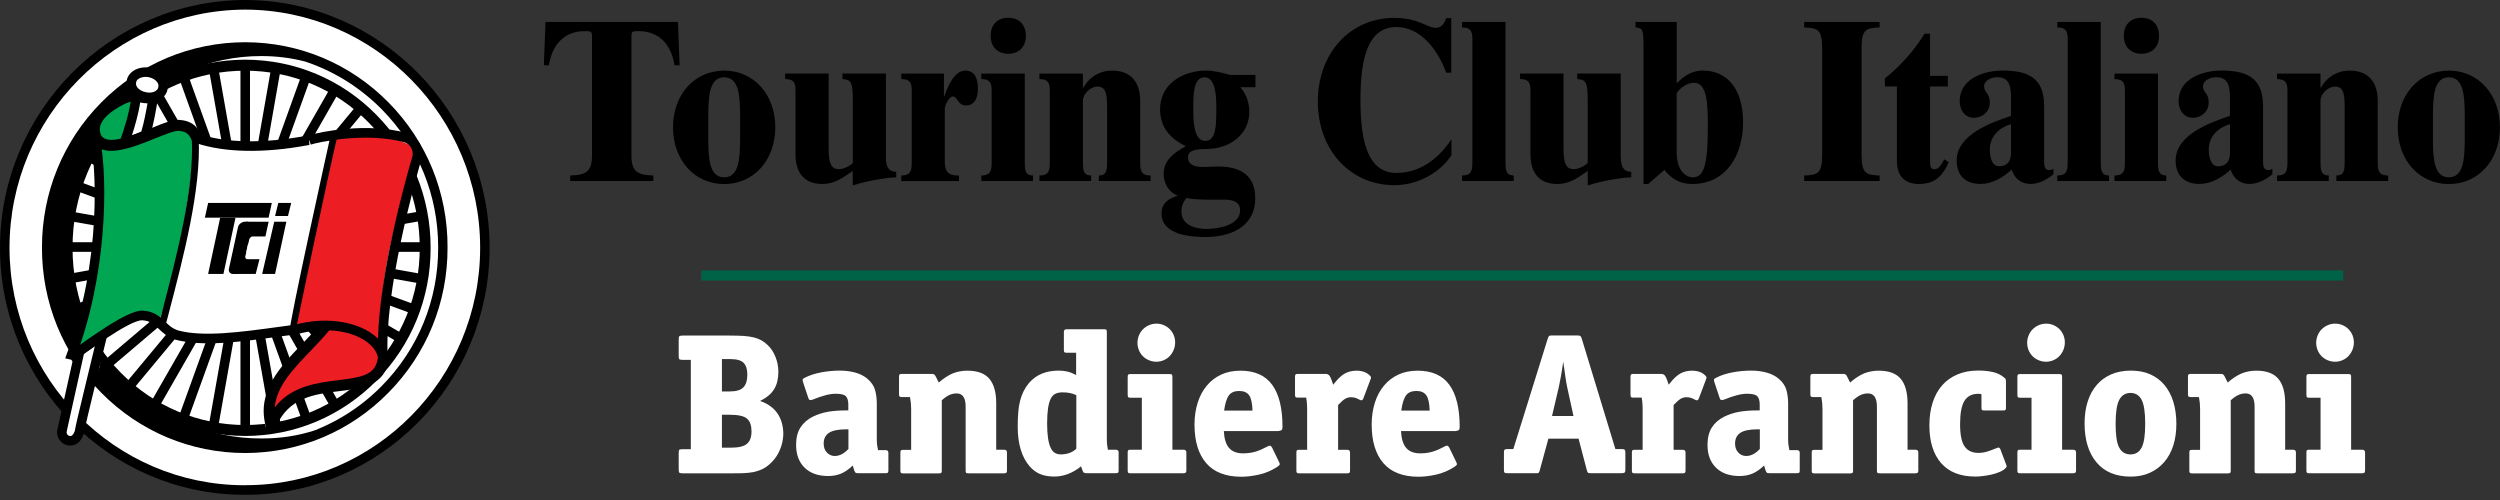 <svg width="220" height="44" viewBox="0 0 220 44" fill="none" xmlns="http://www.w3.org/2000/svg">
<rect x="0" y="0" width="220" height="44" fill="#333333" stroke="none"/>
<g clip-path="url(#clip0)">
<path d="M0.419 21.808C0.419 10.017 9.878 0.464 21.58 0.423C33.213 0.458 42.666 10.011 42.666 21.808C42.666 33.594 33.213 43.153 21.58 43.124C9.878 43.147 0.425 33.588 0.419 21.808Z" fill="white"/>
<path d="M23.001 38.585C13.823 38.614 6.361 31.072 6.384 21.791C6.366 12.469 13.829 4.927 23.001 4.933C24.361 4.933 25.64 5.101 26.822 5.409C26.73 5.38 26.638 5.345 26.541 5.316C29.174 6.133 31.588 7.594 33.596 9.623C36.808 12.875 38.569 17.2 38.558 21.797C38.569 26.388 36.808 30.713 33.59 33.971C31.738 35.849 29.523 37.24 27.114 38.087C27.292 38.023 27.476 37.953 27.654 37.884C26.242 38.342 24.694 38.591 23.001 38.585ZM34.193 9.02C30.826 5.606 26.346 3.722 21.579 3.716C16.778 3.722 12.275 5.611 8.896 9.032C5.535 12.446 3.688 16.974 3.693 21.791C3.682 26.614 5.535 31.148 8.913 34.562C12.292 37.976 16.783 39.861 21.573 39.866C26.334 39.861 30.814 37.976 34.175 34.562C37.548 31.148 39.395 26.608 39.384 21.791C39.407 16.974 37.56 12.44 34.193 9.02Z" fill="black"/>
<path d="M21.579 42.695H21.631C33 42.695 42.253 33.327 42.253 21.803C42.253 10.278 32.977 0.875 21.579 0.846C10.142 0.881 0.837 10.284 0.837 21.808C0.843 33.327 10.119 42.701 21.522 42.701H21.579V42.695ZM21.631 43.542H21.522C9.66 43.542 0.006 33.791 0 21.808C0.006 9.82 9.683 0.035 21.579 0C33.442 0.035 43.084 9.82 43.084 21.808C43.084 33.791 33.459 43.542 21.631 43.542Z" fill="black"/>
<path d="M21.58 6.22C17.433 6.22 13.549 7.849 10.635 10.806C7.733 13.745 6.138 17.652 6.155 21.809C6.144 25.971 7.738 29.884 10.652 32.823C13.566 35.768 17.444 37.391 21.58 37.403C25.687 37.391 29.553 35.768 32.456 32.817C35.352 29.872 36.947 25.965 36.936 21.809C36.947 17.646 35.352 13.739 32.45 10.794C29.547 7.843 25.687 6.22 21.58 6.22ZM21.58 38.365C17.192 38.359 13.067 36.632 9.976 33.507C6.884 30.382 5.186 26.226 5.197 21.809C5.186 17.403 6.878 13.252 9.958 10.127C13.05 6.991 17.18 5.258 21.58 5.252C25.939 5.258 30.047 6.98 33.127 10.11C36.213 13.241 37.905 17.397 37.894 21.809C37.905 26.214 36.219 30.365 33.138 33.495C30.047 36.626 25.945 38.359 21.58 38.365Z" fill="black"/>
<path d="M21.999 5.878H21.161V21.808H21.999V5.878Z" fill="black"/>
<path d="M23.857 6.019L21.102 21.734L21.926 21.881L24.682 6.166L23.857 6.019Z" fill="black"/>
<path d="M26.512 6.667L21.108 21.662L21.895 21.951L27.299 6.956L26.512 6.667Z" fill="black"/>
<path d="M21.866 22.017L21.144 21.594L29.025 7.814L29.748 8.243L21.866 22.017Z" fill="black"/>
<path d="M21.826 22.081L21.184 21.536L31.342 9.333L31.979 9.878L21.826 22.081Z" fill="black"/>
<path d="M33.3 11.208L21.252 21.498L21.793 22.145L33.841 11.854L33.3 11.208Z" fill="black"/>
<path d="M34.93 13.479L21.299 21.445L21.718 22.178L35.349 14.212L34.93 13.479Z" fill="black"/>
<path d="M21.648 22.203L21.367 21.409L36.207 15.954L36.493 16.748L21.648 22.203Z" fill="black"/>
<path d="M36.983 18.596L21.434 21.309L21.576 22.143L37.126 19.43L36.983 18.596Z" fill="black"/>
<path d="M37.268 21.316H21.505V22.162H37.268V21.316Z" fill="black"/>
<path d="M36.982 24.951L21.436 22.151L21.58 21.322L37.131 24.116L36.982 24.951Z" fill="black"/>
<path d="M36.207 27.588L21.367 22.133L21.648 21.339L36.493 26.794L36.207 27.588Z" fill="black"/>
<path d="M21.718 21.368L21.299 22.1L34.932 30.063L35.351 29.33L21.718 21.368Z" fill="black"/>
<path d="M21.781 21.411L21.242 22.059L33.314 32.321L33.853 31.673L21.781 21.411Z" fill="black"/>
<path d="M21.831 21.461L21.19 22.006L31.346 34.205L31.987 33.66L21.831 21.461Z" fill="black"/>
<path d="M21.875 21.521L21.149 21.945L29.03 35.722L29.755 35.299L21.875 21.521Z" fill="black"/>
<path d="M21.902 21.589L21.115 21.879L26.51 36.805L27.296 36.514L21.902 21.589Z" fill="black"/>
<path d="M21.921 21.662L21.097 21.811L23.867 37.453L24.692 37.303L21.921 21.662Z" fill="black"/>
<path d="M21.999 21.733H21.161V37.663H21.999V21.733Z" fill="black"/>
<path d="M21.17 21.662L18.396 37.302L19.221 37.451L21.994 21.811L21.17 21.662Z" fill="black"/>
<path d="M21.184 21.591L15.794 36.518L16.581 36.808L21.971 21.881L21.184 21.591Z" fill="black"/>
<path d="M21.223 21.529L13.329 35.298L14.054 35.722L21.947 21.953L21.223 21.529Z" fill="black"/>
<path d="M21.258 21.459L11.11 33.664L11.752 34.209L21.899 22.003L21.258 21.459Z" fill="black"/>
<path d="M21.311 21.41L9.235 31.667L9.774 32.315L21.85 22.058L21.311 21.41Z" fill="black"/>
<path d="M21.369 21.372L7.738 29.336L8.157 30.069L21.789 22.104L21.369 21.372Z" fill="black"/>
<path d="M21.436 21.337L6.597 26.795L6.883 27.59L21.723 22.132L21.436 21.337Z" fill="black"/>
<path d="M6.098 24.951L5.954 24.116L21.505 21.322L21.648 22.151L6.098 24.951Z" fill="black"/>
<path d="M21.579 21.316H5.816V22.162H21.579V21.316Z" fill="black"/>
<path d="M6.101 18.592L5.958 19.426L21.506 22.153L21.649 21.319L6.101 18.592Z" fill="black"/>
<path d="M6.882 15.957L6.596 16.752L21.437 22.207L21.723 21.412L6.882 15.957Z" fill="black"/>
<path d="M8.155 13.472L7.736 14.205L21.367 22.169L21.787 21.437L8.155 13.472Z" fill="black"/>
<path d="M11.199 12.446L10.66 13.094L21.31 22.137L21.849 21.489L11.199 12.446Z" fill="black"/>
<path d="M11.747 9.336L11.106 9.881L21.255 22.077L21.896 21.532L11.747 9.336Z" fill="black"/>
<path d="M21.218 22.017L13.337 8.243L14.06 7.814L21.941 21.594L21.218 22.017Z" fill="black"/>
<path d="M16.574 6.668L15.787 6.957L21.183 21.956L21.97 21.666L16.574 6.668Z" fill="black"/>
<path d="M19.219 6.021L18.395 6.169L21.163 21.881L21.987 21.733L19.219 6.021Z" fill="black"/>
<path d="M28.394 28.695C28.486 30.324 27.057 30.226 26.122 31.136C25.623 31.547 25.6 32.046 25.199 32.568C24.453 33.507 23.306 35.553 23.426 37.304C24.625 34.944 27.069 34.156 29.673 33.93C31.01 33.837 31.881 33.861 33.011 33.142C34.096 32.527 33.815 31.229 33.723 29.913C33.511 27.443 34.342 26.081 34.578 23.6C34.784 20.626 35.048 19.009 35.994 16.133C36.407 14.864 36.752 14.04 36.419 12.759C36.132 11.53 33.602 11.762 32.375 11.756C29.444 11.762 28.549 11.751 25.773 12.475C23.174 13.095 23.283 12.533 20.656 12.759C18.906 12.91 17.38 12.145 16.394 11.037C15.579 10.191 13.996 11.53 12.843 11.542L13.342 8.243C14.449 8.232 15.052 7.496 14.335 6.951C13.778 6.504 13.279 6.011 12.275 6.232C10.595 6.545 12.344 7.994 11.851 9.606C11.3 11.542 11.18 13.269 9.218 12.69C7.623 12.191 8.69 14.684 8.725 16.064C8.834 20.203 8.719 22.481 7.732 26.684C7.566 27.379 7.417 28.145 7.308 28.91C6.9 30.939 6.78 31.721 6.31 33.721C5.845 35.524 5.529 36.632 5.598 38.458C5.633 39.055 6.505 38.823 6.809 38.458C7.17 38.092 7.445 36.695 7.663 35.942C7.79 35.501 7.646 34.597 7.732 34.075C7.904 33.165 9.487 32.377 8.3 30.631C8.168 30.4 8.099 29.942 8.375 29.629C8.633 29.333 9.046 29.559 9.442 29.339C10.124 28.916 10.388 28.405 11.145 28.121C13.893 27.037 13.864 29.304 15.688 29.484C17.403 29.663 18.356 30.162 20.019 29.913C23.076 29.571 25.096 28.724 28.394 28.695Z" fill="white"/>
<path d="M8.857 12.701C8.72 12.701 8.616 12.742 8.553 12.829C8.307 13.124 8.461 13.93 8.611 14.707C8.697 15.182 8.794 15.669 8.806 16.064C8.915 20.313 8.783 22.556 7.807 26.701C7.635 27.438 7.486 28.203 7.383 28.922C7.268 29.49 7.176 29.959 7.09 30.388C6.878 31.495 6.723 32.295 6.385 33.739L6.31 34.04C5.892 35.669 5.611 36.742 5.674 38.452C5.685 38.649 5.8 38.748 6.018 38.748C6.276 38.748 6.597 38.597 6.752 38.406C7.016 38.133 7.24 37.258 7.423 36.55C7.481 36.319 7.544 36.098 7.595 35.919C7.658 35.693 7.653 35.316 7.641 34.956C7.635 34.637 7.624 34.307 7.67 34.058C7.727 33.762 7.911 33.495 8.111 33.206C8.553 32.568 9.046 31.843 8.249 30.666C8.111 30.423 8.02 29.919 8.329 29.571C8.49 29.385 8.708 29.38 8.915 29.368C9.081 29.362 9.253 29.356 9.414 29.269C9.683 29.101 9.89 28.916 10.091 28.736C10.383 28.469 10.664 28.214 11.123 28.046C11.628 27.849 12.064 27.75 12.454 27.75C13.257 27.75 13.722 28.174 14.175 28.579C14.588 28.951 15.012 29.333 15.7 29.403C16.303 29.461 16.802 29.565 17.284 29.658C17.897 29.779 18.477 29.895 19.136 29.895C19.423 29.895 19.71 29.872 20.014 29.826C21.23 29.687 22.297 29.466 23.318 29.258C24.907 28.933 26.41 28.62 28.4 28.603H28.469L28.475 28.672C28.544 29.803 27.884 30.145 27.19 30.51C26.84 30.69 26.485 30.875 26.18 31.171C25.899 31.403 25.773 31.669 25.641 31.948C25.538 32.156 25.435 32.371 25.263 32.597C24.632 33.391 23.496 35.281 23.496 37.008C24.569 35.119 26.542 34.11 29.674 33.837C29.817 33.832 29.955 33.82 30.087 33.814C31.188 33.745 31.985 33.693 32.978 33.066C33.884 32.55 33.792 31.513 33.695 30.411C33.678 30.243 33.666 30.075 33.655 29.907C33.529 28.411 33.781 27.31 34.05 26.145C34.228 25.368 34.418 24.568 34.504 23.582C34.705 20.748 34.945 19.078 35.926 16.104C35.966 15.988 36.001 15.878 36.035 15.768C36.391 14.695 36.649 13.919 36.351 12.777C36.116 11.762 34.211 11.797 32.932 11.82C32.754 11.82 32.588 11.826 32.439 11.826H32.209C29.444 11.832 28.509 11.838 25.796 12.539C24.901 12.754 24.259 12.846 23.662 12.846C23.404 12.846 23.163 12.829 22.911 12.812C22.613 12.794 22.303 12.771 21.901 12.771C21.523 12.771 21.121 12.788 20.674 12.829C19.056 12.968 17.45 12.319 16.349 11.084C16.182 10.91 15.97 10.829 15.7 10.829C15.293 10.829 14.8 11.02 14.318 11.211C13.819 11.409 13.309 11.606 12.855 11.611H12.769L13.286 8.162H13.349C14.054 8.156 14.473 7.861 14.559 7.588C14.622 7.391 14.53 7.183 14.301 7.009L14.163 6.899C13.756 6.568 13.366 6.249 12.758 6.249C12.614 6.249 12.46 6.267 12.299 6.301C11.972 6.365 11.771 6.47 11.679 6.626C11.53 6.87 11.645 7.252 11.777 7.693C11.943 8.238 12.144 8.922 11.926 9.629C11.857 9.89 11.788 10.151 11.725 10.394C11.381 11.727 11.083 12.881 9.924 12.881C9.712 12.881 9.471 12.841 9.213 12.765C9.069 12.725 8.955 12.701 8.857 12.701ZM6.018 38.898C5.725 38.898 5.542 38.736 5.524 38.464C5.461 36.73 5.742 35.646 6.167 34.005L6.241 33.704C6.574 32.266 6.735 31.466 6.947 30.365C7.027 29.936 7.119 29.466 7.234 28.898C7.337 28.185 7.486 27.414 7.658 26.672C8.628 22.545 8.76 20.301 8.651 16.069C8.645 15.687 8.547 15.2 8.461 14.736C8.295 13.89 8.146 13.09 8.433 12.736C8.593 12.545 8.863 12.504 9.247 12.626C9.494 12.701 9.723 12.736 9.918 12.736C10.962 12.736 11.232 11.687 11.576 10.365C11.639 10.116 11.708 9.855 11.783 9.594C11.989 8.927 11.8 8.301 11.633 7.745C11.49 7.27 11.37 6.864 11.553 6.562C11.668 6.365 11.903 6.238 12.27 6.168C12.437 6.128 12.603 6.11 12.758 6.11C13.418 6.11 13.842 6.458 14.255 6.794L14.387 6.904C14.668 7.119 14.783 7.385 14.697 7.646C14.57 8.035 14.054 8.301 13.412 8.325L12.936 11.472C13.337 11.443 13.807 11.264 14.261 11.084C14.748 10.893 15.259 10.69 15.695 10.69C16.01 10.69 16.251 10.794 16.452 10.997C17.519 12.203 19.073 12.841 20.651 12.696C21.104 12.655 21.511 12.638 21.895 12.638C22.303 12.638 22.63 12.661 22.917 12.678C23.169 12.696 23.398 12.713 23.657 12.713C24.247 12.713 24.873 12.62 25.762 12.412C28.492 11.698 29.427 11.698 32.209 11.693H32.439C32.588 11.693 32.754 11.687 32.932 11.687C34.257 11.664 36.242 11.629 36.5 12.754C36.81 13.936 36.546 14.73 36.184 15.832C36.15 15.942 36.11 16.052 36.07 16.168C35.094 19.13 34.854 20.788 34.653 23.611C34.561 24.608 34.372 25.414 34.194 26.197C33.93 27.351 33.678 28.44 33.804 29.913C33.815 30.081 33.833 30.249 33.844 30.417C33.947 31.565 34.045 32.655 33.058 33.217C32.037 33.861 31.228 33.913 30.098 33.982C29.966 33.988 29.829 34 29.685 34.011C26.479 34.29 24.511 35.345 23.496 37.345L23.375 37.582L23.358 37.316C23.232 35.472 24.477 33.379 25.148 32.527C25.309 32.319 25.406 32.11 25.504 31.907C25.647 31.611 25.773 31.333 26.077 31.078C26.393 30.771 26.76 30.579 27.121 30.394C27.781 30.046 28.36 29.75 28.331 28.771C26.387 28.794 24.913 29.101 23.347 29.42C22.314 29.629 21.253 29.849 20.031 29.988C19.727 30.035 19.435 30.058 19.136 30.058C18.465 30.058 17.875 29.942 17.255 29.814C16.779 29.721 16.28 29.617 15.683 29.559C14.949 29.484 14.502 29.084 14.077 28.701C13.624 28.295 13.2 27.907 12.454 27.907C12.087 27.907 11.668 28 11.175 28.191C10.739 28.359 10.469 28.597 10.182 28.858C9.976 29.043 9.764 29.229 9.482 29.409C9.282 29.513 9.087 29.524 8.909 29.53C8.708 29.536 8.553 29.542 8.433 29.681C8.175 29.971 8.261 30.4 8.37 30.597C9.224 31.849 8.674 32.649 8.226 33.292C8.037 33.571 7.859 33.826 7.807 34.087C7.767 34.319 7.779 34.637 7.785 34.95C7.796 35.339 7.807 35.71 7.733 35.959C7.681 36.139 7.624 36.353 7.567 36.585C7.372 37.35 7.148 38.208 6.867 38.504C6.677 38.73 6.316 38.898 6.018 38.898Z" fill="white"/>
<path d="M24.488 17.861H25.624L25.343 19.009H24.207L24.488 17.861Z" fill="black"/>
<path d="M18.316 17.861H23.92L23.639 19.154H18.029L18.316 17.861Z" fill="black"/>
<path d="M19.377 19.153H20.725L19.663 24.104H18.315L19.377 19.153Z" fill="black"/>
<path d="M21.505 19.513H21.786C22.056 19.548 22.222 19.762 22.142 20.017L21.362 23.606C21.327 23.89 21.063 24.11 20.794 24.11H20.513C20.243 24.11 20.071 23.895 20.157 23.606L20.937 20.017C20.972 19.762 21.235 19.548 21.505 19.513Z" fill="black"/>
<path d="M21.649 19.513H23.64L23.215 21.449H21.225L21.649 19.513Z" fill="black"/>
<path d="M20.937 22.168H22.997L22.503 24.104H20.513L20.937 22.168Z" fill="black"/>
<path d="M22.216 20.806H24.206C24.309 20.823 24.39 20.933 24.35 21.09L24.069 22.597C24.006 22.719 23.874 22.829 23.713 22.811H21.791C21.659 22.829 21.579 22.719 21.579 22.597L21.929 21.09C21.963 20.933 22.095 20.823 22.216 20.806Z" fill="white"/>
<path d="M24.133 19.513H25.199L24.207 24.104H23.071L24.133 19.513Z" fill="black"/>
<path d="M7.021 30.852L5.461 37.884C5.283 38.759 6.568 39.292 6.953 38.098C6.93 38.058 8.995 29.495 9.012 29.484L7.021 30.852Z" fill="white"/>
<path d="M7.394 31.107L5.868 37.976C5.845 38.104 5.891 38.197 5.937 38.249C6 38.324 6.092 38.371 6.178 38.371C6.396 38.371 6.505 38.121 6.556 37.971L6.573 37.976C6.637 37.553 6.883 36.51 7.566 33.687C7.939 32.133 8.185 31.124 8.346 30.463L7.394 31.107ZM6.178 39.211C5.839 39.211 5.501 39.055 5.289 38.776C5.059 38.498 4.979 38.15 5.053 37.791L6.654 30.585L8.776 29.13L9.023 29.484L9.413 29.605C9.327 29.924 7.64 36.887 7.394 38.005L7.411 38.029L7.348 38.22C7.147 38.846 6.711 39.211 6.178 39.211Z" fill="black"/>
<path d="M11.707 8.893C11.747 9.728 11.18 11.577 11.208 11.548C10.864 14.052 6.35 11.942 8.793 10.539C9.327 9.386 11.69 8.916 11.707 8.893Z" fill="#00A651"/>
<path d="M11.995 8.388C11.84 10.302 10.894 12.643 10.934 12.626C10.894 12.667 12.792 11.878 12.775 11.907C13.148 10.875 13.486 8.643 13.486 8.609C12.534 8.829 12.007 8.406 11.995 8.388Z" fill="white"/>
<path d="M12.338 9.014C12.177 10.075 11.85 11.171 11.61 11.907C11.65 11.895 11.69 11.878 11.724 11.861C12.074 11.722 12.298 11.629 12.435 11.577C12.653 10.875 12.866 9.762 12.98 9.095C12.734 9.09 12.522 9.061 12.338 9.014ZM10.927 13.049H10.652L10.548 12.817C10.537 12.794 10.525 12.771 10.52 12.748L10.434 12.539L10.554 12.411C10.566 12.359 10.588 12.301 10.611 12.237C10.841 11.582 11.455 9.832 11.569 8.359L12.189 8.156L12.258 8.069C12.258 8.069 12.493 8.249 12.94 8.249C13.078 8.249 13.227 8.232 13.382 8.197L13.893 8.632C13.893 8.707 13.548 10.968 13.158 12.052L12.814 12.104L12.871 12.313C12.797 12.336 12.355 12.516 12.028 12.643C11.036 13.049 11.036 13.049 10.927 13.049Z" fill="black"/>
<path d="M11.57 7.165C11.662 6.585 12.39 6.226 13.205 6.377C13.945 6.527 14.49 7.142 14.341 7.739C14.26 8.342 13.532 8.701 12.78 8.527C11.966 8.394 11.427 7.785 11.57 7.165Z" fill="white"/>
<path d="M12.831 6.765C12.39 6.765 12.023 6.968 11.982 7.235C11.948 7.397 11.977 7.53 12.069 7.664C12.218 7.89 12.51 8.058 12.849 8.116C12.963 8.139 13.061 8.151 13.153 8.151C13.554 8.151 13.887 7.948 13.927 7.687C13.967 7.519 13.944 7.397 13.858 7.269C13.72 7.043 13.434 6.864 13.124 6.8C13.026 6.777 12.923 6.765 12.831 6.765ZM13.147 8.997C12.992 8.997 12.837 8.98 12.677 8.945C12.132 8.852 11.644 8.556 11.369 8.139C11.151 7.814 11.076 7.438 11.156 7.078C11.265 6.412 11.954 5.925 12.831 5.925C12.975 5.925 13.13 5.942 13.279 5.965C13.824 6.075 14.3 6.394 14.564 6.817C14.764 7.136 14.828 7.507 14.742 7.849C14.655 8.493 13.984 8.997 13.147 8.997Z" fill="black"/>
<path d="M29.529 12.046C35.289 11.432 36.574 13.246 36.7 13.194C37.015 12.945 32.753 23.194 33.579 31.206C33.654 32.168 33.413 32.927 32.656 33.432C30.562 34.846 27.453 33.217 24.132 36.73C23.994 36.823 22.262 33.681 28.818 28.765C29.851 28.029 25.727 29.136 25.623 29.125L29.529 12.046Z" fill="#ED1D24"/>
<path d="M24.287 37.571L23.387 37.507C22.567 34.452 24.643 32.295 26.645 30.203C27.19 29.635 27.758 29.049 28.24 28.458L28.974 29.072C28.469 29.692 27.89 30.29 27.333 30.875C25.796 32.475 24.333 34 24.178 35.855C25.635 33.965 27.895 33.687 29.771 33.455C31.865 33.2 33.064 32.98 33.247 31.507L34.194 31.629C33.913 33.924 31.865 34.174 29.886 34.417C27.677 34.684 25.389 34.968 24.287 37.571Z" fill="black"/>
<path d="M25.509 29.061C25.354 28.794 29.059 12.069 29.094 11.907L29.673 12.046C28.859 15.472 26.122 28.498 26.059 28.945L25.778 28.904L25.509 29.061Z" fill="black"/>
<path d="M8.656 12.695C10.859 14.348 13.675 9.977 16.256 11.188C18.006 12.017 17.082 12.835 16.968 13.988C16.968 13.994 16.279 21.803 13.985 28.336C13.933 28.434 13.061 27.687 12.493 27.832C9.711 28.672 6.476 31.119 6.459 31.136C9.361 22.382 8.667 12.719 8.656 12.695Z" fill="#00A651"/>
<path d="M6.448 31.878L6.259 31.652L5.748 31.536C5.748 31.507 5.754 31.472 5.788 31.414L5.777 31.408C9.041 23.078 8.467 14.22 7.888 11.93L8.696 11.722C9.431 14.62 9.62 22.8 7.056 30.336C7.44 30.058 7.939 29.704 8.587 29.269C11.536 27.275 12.316 27.327 12.58 27.339C13.578 27.397 14.088 27.884 14.536 28.313C14.863 28.626 15.167 28.916 15.672 29.078C17.903 29.675 21.15 29.229 24.586 28.759C25.067 28.695 25.549 28.626 26.037 28.562C28.509 27.878 31.24 28.232 32.846 29.443C32.995 29.559 33.138 29.681 33.264 29.808C33.414 24.069 35.553 16.278 36.276 13.814L36.299 13.745C36.448 12.794 35.599 12.522 35.593 12.522C32.135 11.577 27.838 12.551 27.351 12.725L27.213 12.33L26.783 12.394L27.196 12.33L27.23 12.754C27.207 12.759 27.15 12.771 27.07 12.783C23.209 13.501 19.727 13.432 17.255 12.591L17.524 11.791C19.859 12.591 23.192 12.643 26.915 11.954C27.024 11.93 27.104 11.919 27.173 11.913C28.251 11.577 32.341 10.765 35.817 11.71C36.465 11.907 37.331 12.655 37.114 13.913H37.108C37.102 13.971 37.085 14.017 37.073 14.058C36.517 15.977 33.786 25.704 34.119 31.49C34.131 31.582 34.136 31.681 34.136 31.774L33.299 31.814C33.293 31.733 33.288 31.658 33.282 31.576C33.19 30.91 32.731 30.429 32.341 30.127C30.93 29.055 28.475 28.759 26.226 29.391L26.169 29.403C25.676 29.466 25.182 29.536 24.695 29.6C21.167 30.081 17.846 30.539 15.431 29.89C14.725 29.663 14.318 29.269 13.957 28.927C13.543 28.533 13.222 28.226 12.528 28.185C11.444 28.11 7.136 31.287 6.448 31.878Z" fill="black"/>
<path d="M14.627 28.411L14.048 28.261L14.226 27.588C15.574 22.435 17.094 16.591 16.881 12.203L17.484 12.174C17.702 16.655 16.165 22.545 14.805 27.739L14.627 28.411Z" fill="black"/>
<path d="M9.78 13.275C9 13.275 8.357 13.003 8.007 12.249C7.411 10.783 8.352 9.333 10.594 8.255C11.512 7.814 11.897 7.652 12.132 8.081L12.35 8.481L11.965 8.725L11.719 8.319L11.834 8.783C11.483 8.887 9.459 9.71 8.914 10.841C8.753 11.177 8.742 11.513 8.885 11.861C9.35 12.87 11.621 11.954 13.279 11.287C14.575 10.765 15.344 10.47 15.883 10.562C17.271 10.667 17.661 11.716 17.834 12.162L16.939 12.504C16.709 11.901 16.463 11.571 15.791 11.525L15.728 11.519C15.441 11.461 14.438 11.861 13.635 12.185C12.373 12.696 10.921 13.275 9.78 13.275Z" fill="black"/>
<path d="M50.175 15.443C51.575 15.403 52.096 15.101 52.096 13.681V3.188C52.096 2.742 51.982 2.742 51.443 2.742C49.67 2.742 48.586 3.919 48.305 5.745H47.857L48.007 1.93H59.657L59.806 5.745H59.358C59.077 3.919 57.993 2.742 56.221 2.742C55.682 2.742 55.567 2.742 55.567 3.188V13.681C55.567 15.101 56.089 15.403 57.489 15.443V15.93H50.175V15.443Z" fill="black"/>
<path d="M59.226 11.206C59.226 14.104 61.13 16.197 63.728 16.197C66.321 16.197 68.226 14.11 68.226 11.206C68.226 8.301 66.321 6.214 63.728 6.214C61.13 6.214 59.226 8.301 59.226 11.206ZM62.329 9.843C62.369 8.527 62.403 6.8 63.728 6.8C65.054 6.8 65.094 8.522 65.128 9.843V12.562C65.094 13.884 65.054 15.606 63.728 15.606C62.403 15.606 62.363 13.884 62.329 12.562V9.843Z" fill="black"/>
<path d="M77.955 13.884C77.955 14.939 78.443 15.119 78.867 15.119V15.606C78.047 15.623 76.309 15.907 75.116 16.296H75.041V15.037C74.106 15.704 73.378 16.191 72.374 16.191C70.808 16.191 70.005 15.258 70.005 13.553V7.93C70.005 7.2 69.764 6.956 69.093 6.956V6.469H72.919V13.084C72.919 14.481 73.2 14.887 73.831 14.887C74.186 14.887 74.8 14.626 75.047 14.342V8.783C75.047 7.119 74.84 7.02 74.135 6.956V6.469H77.961V13.884H77.955Z" fill="black"/>
<path d="M79.314 15.443C80.209 15.443 80.232 14.939 80.232 14.168V7.936C80.232 7.206 79.991 6.962 79.314 6.962V6.475H83.066V8.464H83.106C83.37 7.675 83.966 6.214 84.936 6.214C85.831 6.214 86.055 6.985 86.055 7.838C86.055 8.585 85.773 9.281 85.01 9.281C84.242 9.281 84.299 8.487 83.835 8.487C83.536 8.487 83.141 9.258 83.141 9.565V14.133C83.141 15.066 83.364 15.449 84.391 15.449V15.936H79.314V15.443Z" fill="black"/>
<path d="M88.727 1.565C89.662 1.565 90.276 2.156 90.276 3.148C90.276 4.139 89.662 4.73 88.727 4.73C87.792 4.73 87.179 4.139 87.179 3.148C87.173 2.156 87.792 1.565 88.727 1.565ZM86.353 15.443C87.247 15.443 87.265 14.939 87.265 14.168V7.936C87.265 7.206 87.024 6.962 86.353 6.962V6.475H90.179V14.168C90.179 14.939 90.196 15.443 90.907 15.443V15.93H86.353V15.443Z" fill="black"/>
<path d="M91.47 15.443C92.365 15.443 92.382 14.939 92.382 14.168V7.936C92.382 7.206 92.141 6.962 91.47 6.962V6.475H95.296V7.716H95.336C95.709 7.026 96.529 6.214 97.877 6.214C99.46 6.214 100.338 7.171 100.338 8.869V14.168C100.338 14.939 100.355 15.443 101.25 15.443V15.93H96.695V15.443C97.407 15.443 97.424 14.939 97.424 14.168V9.646C97.424 8.365 97.384 7.617 96.564 7.617C95.967 7.617 95.296 8.267 95.296 8.852V14.168C95.296 14.939 95.313 15.443 96.024 15.443V15.93H91.47V15.443Z" fill="black"/>
<path d="M110.49 6.597H108.23C107.668 6.412 106.791 6.209 106.16 6.209C104.049 6.209 102.087 7.409 102.087 9.617C102.087 11.223 103.005 12.214 104.347 12.864C103.355 13.432 102.402 14.041 102.402 15.322C102.402 16.133 102.867 16.922 103.596 17.206V17.246C102.833 17.449 102.213 17.896 102.213 18.788C102.213 20.696 104.846 20.858 106.097 20.858C108.133 20.858 110.462 20.064 110.462 17.432C110.462 15.159 108.781 14.655 107.215 14.655C106.561 14.655 106.303 14.696 105.873 14.696C105.07 14.696 104.548 14.47 104.548 13.861C104.548 13.27 105.087 13.113 106.114 13.113C108.242 13.113 109.94 11.832 109.94 9.826C109.94 9.015 109.659 8.267 109.154 7.675H110.479V6.597H110.49ZM107.037 9.519C107.037 11.061 107.02 12.4 106.051 12.4C105.058 12.4 105.007 10.696 105.007 9.519C105.007 8.423 105.007 6.8 105.993 6.8C107.037 6.8 107.037 8.707 107.037 9.519ZM107.806 17.571C108.89 17.571 109.131 18.058 109.131 18.504C109.131 19.884 107.06 20.145 106.183 20.145C105.265 20.145 103.963 19.861 103.963 18.603C103.963 18.157 104.129 17.751 104.41 17.426C105.121 17.571 106.016 17.571 106.745 17.571H107.806Z" fill="black"/>
<path d="M127.705 6.394H127.258C126.586 4.487 125.055 2.377 122.892 2.377C120.426 2.377 119.72 4.991 119.72 8.788C119.72 12.585 120.426 15.217 122.892 15.217C125.078 15.217 126.678 13.838 127.728 12.255V13.658C126.609 15.345 124.59 16.296 122.726 16.296C118.751 16.296 115.969 13.13 115.969 8.933C115.969 4.736 118.751 1.571 122.726 1.571C123.845 1.594 124.556 1.774 125.583 2.244C125.806 2.342 126.087 2.446 126.328 2.446C126.701 2.446 127.057 2.267 127.263 1.594H127.711V6.394H127.705Z" fill="black"/>
<path d="M128.657 15.443C129.552 15.443 129.569 14.939 129.569 14.168V3.391C129.569 2.661 129.328 2.417 128.657 2.417V1.93H132.483V14.168C132.483 14.939 132.5 15.443 133.212 15.443V15.93H128.657V15.443Z" fill="black"/>
<path d="M142.636 13.884C142.636 14.939 143.117 15.119 143.548 15.119V15.606C142.727 15.623 140.989 15.907 139.796 16.296H139.722V15.037C138.787 15.704 138.058 16.191 137.049 16.191C135.483 16.191 134.68 15.258 134.68 13.553V7.93C134.68 7.2 134.439 6.956 133.762 6.956V6.469H137.588V13.084C137.588 14.481 137.869 14.887 138.5 14.887C138.855 14.887 139.469 14.626 139.716 14.342V8.783C139.716 7.119 139.509 7.02 138.798 6.956V6.469H142.624V13.884H142.636Z" fill="black"/>
<path d="M144.632 16.191H145.045L146.462 14.956C147.133 15.751 147.822 16.191 148.929 16.191C151.877 16.191 153.391 13.675 153.391 10.777C153.391 7.832 152.009 6.209 149.829 6.209C149.026 6.209 148.263 6.574 147.552 7.345V1.93H143.927V2.417C144.581 2.458 144.632 2.58 144.632 4.342V16.191ZM147.546 8.197C147.845 7.733 148.458 7.287 149.078 7.287C150.237 7.287 150.288 9.13 150.288 11.119C150.288 14.243 150.03 15.606 148.98 15.606C148.401 15.606 147.546 15.095 147.546 13.374V8.197Z" fill="black"/>
<path d="M158.766 15.443C159.924 15.403 160.349 15.304 160.349 13.658V4.203C160.349 2.562 159.919 2.458 158.766 2.417V1.93H165.408V2.417C164.249 2.458 163.819 2.557 163.819 4.203V13.658C163.819 15.304 164.249 15.403 165.408 15.443V15.93H158.766V15.443Z" fill="black"/>
<path d="M165.862 6.904C167.205 5.849 168.512 4.371 169.356 2.968H169.843V6.678H171.409V7.611H169.843V14.185C169.843 14.695 169.918 14.893 170.256 14.893C170.52 14.893 170.778 14.649 171.094 14.023L171.484 14.267C170.887 15.629 170.176 16.191 168.816 16.191C168.088 16.191 166.929 15.89 166.929 14.162V7.611H165.868V6.904H165.862Z" fill="black"/>
<path d="M179.881 9.275C179.881 6.719 178.275 6.209 176.204 6.209C174.655 6.209 172.452 6.881 172.452 8.904C172.452 9.699 172.917 10.365 173.703 10.365C174.449 10.365 175.102 9.838 175.102 9.009C175.102 8.174 174.598 8.157 174.598 7.606C174.598 7.101 175.177 6.794 175.774 6.794C176.577 6.794 176.967 7.258 176.967 8.475V10.197C175.269 10.765 172.188 11.844 172.188 14.116C172.188 15.496 173.009 16.186 174.299 16.186C175.309 16.186 176.278 15.617 177.024 14.928C177.305 15.762 177.885 16.186 178.705 16.186C179.393 16.186 180.122 15.82 180.701 15.333V14.846C180.586 14.928 180.477 14.968 180.328 14.968C179.881 14.968 179.881 14.498 179.881 14.156V9.275ZM176.967 13.478C176.967 14.354 176.485 14.632 175.923 14.632C175.252 14.632 175.102 13.739 175.102 13.171C175.102 11.936 175.997 11.206 176.967 10.922V13.478Z" fill="black"/>
<path d="M181.039 15.443C181.934 15.443 181.957 14.939 181.957 14.168V3.391C181.957 2.661 181.716 2.417 181.039 2.417V1.93H184.865V14.168C184.865 14.939 184.882 15.443 185.594 15.443V15.93H181.039V15.443Z" fill="black"/>
<path d="M188.445 1.565C189.38 1.565 189.994 2.156 189.994 3.148C189.994 4.139 189.38 4.73 188.445 4.73C187.516 4.73 186.896 4.139 186.896 3.148C186.896 2.156 187.516 1.565 188.445 1.565ZM186.076 15.443C186.971 15.443 186.994 14.939 186.994 14.168V7.936C186.994 7.206 186.753 6.962 186.076 6.962V6.475H189.902V14.168C189.902 14.939 189.925 15.443 190.631 15.443V15.93H186.076V15.443Z" fill="black"/>
<path d="M199.144 9.275C199.144 6.719 197.537 6.209 195.467 6.209C193.918 6.209 191.715 6.881 191.715 8.904C191.715 9.699 192.186 10.365 192.966 10.365C193.711 10.365 194.365 9.838 194.365 9.009C194.365 8.174 193.866 8.157 193.866 7.606C193.866 7.101 194.446 6.794 195.036 6.794C195.839 6.794 196.235 7.258 196.235 8.475V10.197C194.537 10.765 191.457 11.844 191.457 14.116C191.457 15.496 192.277 16.186 193.568 16.186C194.578 16.186 195.547 15.617 196.293 14.928C196.574 15.762 197.153 16.186 197.973 16.186C198.662 16.186 199.39 15.82 199.969 15.333V14.846C199.855 14.928 199.746 14.968 199.597 14.968C199.149 14.968 199.149 14.498 199.149 14.156V9.275H199.144ZM196.235 13.478C196.235 14.354 195.748 14.632 195.191 14.632C194.52 14.632 194.371 13.739 194.371 13.171C194.371 11.936 195.266 11.206 196.241 10.922V13.478H196.235Z" fill="black"/>
<path d="M200.377 15.443C201.272 15.443 201.295 14.939 201.295 14.168V7.936C201.295 7.206 201.054 6.962 200.377 6.962V6.475H204.203V7.716H204.237C204.61 7.026 205.436 6.214 206.779 6.214C208.367 6.214 209.239 7.171 209.239 8.869V14.168C209.239 14.939 209.257 15.443 210.157 15.443V15.93H205.603V15.443C206.314 15.443 206.331 14.939 206.331 14.168V9.646C206.331 8.365 206.291 7.617 205.471 7.617C204.874 7.617 204.203 8.267 204.203 8.852V14.168C204.203 14.939 204.22 15.443 204.931 15.443V15.93H200.377V15.443Z" fill="black"/>
<path d="M211 11.206C211 14.104 212.904 16.197 215.497 16.197C218.09 16.197 219.994 14.11 219.994 11.206C219.994 8.301 218.09 6.214 215.497 6.214C212.904 6.214 211 8.301 211 11.206ZM214.098 9.843C214.138 8.527 214.172 6.8 215.497 6.8C216.822 6.8 216.862 8.522 216.897 9.843V12.562C216.862 13.884 216.822 15.606 215.497 15.606C214.172 15.606 214.132 13.884 214.098 12.562V9.843Z" fill="black"/>
<path d="M61.71 24.243H206.205" stroke="#006348" stroke-width="0.89" stroke-miterlimit="10"/>
<path d="M103.297 29.513C103.217 29.31 103.097 29.13 102.948 28.974C102.793 28.823 102.621 28.701 102.42 28.614C102.219 28.527 102.007 28.481 101.772 28.481C101.536 28.481 101.318 28.527 101.118 28.614C100.911 28.701 100.733 28.823 100.584 28.974C100.435 29.124 100.315 29.304 100.229 29.513C100.143 29.721 100.097 29.936 100.097 30.156C100.097 30.382 100.137 30.597 100.217 30.8C100.297 31.003 100.418 31.188 100.567 31.339C100.716 31.49 100.894 31.611 101.101 31.698C101.301 31.785 101.525 31.832 101.754 31.832C101.984 31.832 102.208 31.785 102.408 31.698C102.609 31.611 102.787 31.49 102.93 31.339C103.074 31.188 103.194 31.009 103.28 30.8C103.366 30.591 103.412 30.377 103.412 30.156C103.418 29.936 103.378 29.721 103.297 29.513Z" fill="white"/>
<path d="M181.59 29.513C181.51 29.31 181.39 29.13 181.241 28.974C181.086 28.823 180.914 28.701 180.713 28.614C180.518 28.527 180.3 28.481 180.065 28.481C179.829 28.481 179.611 28.527 179.411 28.614C179.204 28.701 179.026 28.823 178.877 28.974C178.722 29.124 178.608 29.304 178.522 29.513C178.436 29.721 178.39 29.936 178.39 30.156C178.39 30.382 178.43 30.597 178.51 30.8C178.59 31.003 178.711 31.188 178.86 31.339C179.009 31.49 179.187 31.611 179.393 31.698C179.594 31.785 179.818 31.832 180.047 31.832C180.277 31.832 180.501 31.785 180.701 31.698C180.902 31.611 181.08 31.49 181.223 31.339C181.367 31.188 181.487 31.009 181.573 30.8C181.659 30.591 181.705 30.377 181.705 30.156C181.711 29.936 181.671 29.721 181.59 29.513Z" fill="white"/>
<path d="M66.133 37.971C66.133 38.463 66.001 38.829 65.731 39.055C65.462 39.287 64.98 39.397 64.28 39.397H63.529V36.498H64.228C64.974 36.498 65.479 36.614 65.743 36.846C66.007 37.078 66.133 37.449 66.133 37.971ZM65.766 32.968C65.766 33.472 65.651 33.849 65.416 34.087C65.181 34.33 64.785 34.446 64.228 34.446H63.529V31.6H64.28C64.837 31.6 65.227 31.71 65.445 31.936C65.662 32.168 65.766 32.51 65.766 32.968ZM68.41 36.371C68.072 35.884 67.567 35.519 66.89 35.287C67.475 34.991 67.888 34.643 68.129 34.237C68.376 33.832 68.496 33.327 68.496 32.724C68.496 32.278 68.416 31.843 68.25 31.426C68.089 31.008 67.854 30.649 67.55 30.359C67.378 30.197 67.194 30.058 67.01 29.953C66.827 29.849 66.603 29.762 66.357 29.698C66.104 29.634 65.812 29.588 65.468 29.565C65.123 29.542 64.71 29.53 64.234 29.53H60.075C59.909 29.53 59.812 29.553 59.777 29.594C59.743 29.634 59.726 29.733 59.726 29.884V31.316C59.726 31.466 59.743 31.565 59.777 31.605C59.812 31.646 59.909 31.669 60.075 31.669H60.792V39.53H60.075C59.909 39.53 59.812 39.547 59.777 39.582C59.743 39.617 59.726 39.716 59.726 39.884V41.281C59.726 41.443 59.743 41.547 59.777 41.588C59.812 41.629 59.909 41.652 60.075 41.652H64.378C64.705 41.652 64.986 41.646 65.215 41.646C65.45 41.64 65.651 41.629 65.829 41.611C66.001 41.594 66.162 41.571 66.311 41.542C66.454 41.513 66.609 41.466 66.775 41.408C67.091 41.304 67.378 41.142 67.641 40.921C67.905 40.701 68.129 40.452 68.324 40.162C68.513 39.872 68.663 39.553 68.772 39.2C68.875 38.846 68.932 38.487 68.932 38.121C68.915 37.437 68.743 36.858 68.41 36.371ZM74.663 39.507C74.278 39.919 73.877 40.127 73.458 40.127C73.188 40.127 72.959 40.029 72.77 39.826C72.575 39.623 72.483 39.362 72.483 39.032C72.483 38.62 72.632 38.307 72.936 38.098C73.24 37.889 73.756 37.779 74.49 37.779H74.663V39.507ZM78.127 41.6C78.162 41.571 78.179 41.507 78.179 41.414V39.843C78.179 39.692 78.099 39.611 77.932 39.611H77.267C77.232 39.449 77.204 39.298 77.186 39.159C77.169 39.026 77.158 38.846 77.158 38.62V35.53C77.158 35.084 77.106 34.678 77.003 34.313C76.9 33.947 76.67 33.617 76.32 33.321C76.039 33.084 75.695 32.91 75.288 32.794C74.881 32.678 74.422 32.614 73.905 32.614C73.355 32.614 72.804 32.666 72.253 32.771C71.703 32.875 71.232 33.032 70.848 33.229C70.722 33.287 70.647 33.339 70.636 33.385C70.624 33.432 70.636 33.513 70.67 33.635L71.141 35.049C71.175 35.142 71.221 35.194 71.278 35.2C71.336 35.206 71.404 35.2 71.49 35.176C71.898 35.008 72.276 34.881 72.615 34.788C72.959 34.695 73.263 34.649 73.533 34.649C73.997 34.649 74.301 34.724 74.439 34.869C74.577 35.02 74.651 35.258 74.651 35.588V36.116H74.496C73.865 36.116 73.32 36.156 72.856 36.237C72.391 36.319 71.955 36.463 71.542 36.66C71.066 36.898 70.699 37.217 70.441 37.617C70.183 38.017 70.056 38.527 70.056 39.153C70.056 40 70.309 40.672 70.808 41.159C71.307 41.646 71.995 41.889 72.873 41.889C73.303 41.889 73.688 41.82 74.02 41.675C74.353 41.536 74.691 41.298 75.041 40.968C75.076 41.072 75.104 41.171 75.127 41.252C75.15 41.333 75.173 41.403 75.196 41.461C75.242 41.553 75.288 41.611 75.328 41.623C75.368 41.634 75.437 41.64 75.529 41.64H77.927C78.03 41.64 78.093 41.629 78.127 41.6ZM88.561 41.6C88.596 41.571 88.613 41.507 88.613 41.414V39.808C88.613 39.658 88.533 39.576 88.366 39.576H87.667V35.495C87.667 34.533 87.466 33.808 87.064 33.333C86.663 32.858 86.02 32.62 85.131 32.62C84.666 32.62 84.236 32.701 83.846 32.858C83.456 33.02 83.043 33.287 82.613 33.663C82.498 33.426 82.401 33.24 82.332 33.107C82.263 32.974 82.165 32.904 82.051 32.904H79.343C79.252 32.904 79.189 32.921 79.16 32.956C79.131 32.991 79.114 33.055 79.114 33.153V34.707C79.114 34.8 79.131 34.863 79.16 34.892C79.189 34.921 79.252 34.939 79.343 34.939H80.078C80.146 35.281 80.181 35.617 80.181 35.947V39.588H79.464C79.372 39.588 79.309 39.6 79.28 39.634C79.252 39.663 79.234 39.727 79.234 39.82V41.426C79.234 41.519 79.252 41.582 79.28 41.611C79.309 41.64 79.372 41.658 79.464 41.658H82.613C82.728 41.658 82.802 41.64 82.831 41.611C82.86 41.582 82.877 41.519 82.877 41.426V35.223C83.135 34.997 83.359 34.84 83.559 34.753C83.76 34.666 83.967 34.62 84.19 34.62C84.712 34.62 84.976 35.008 84.976 35.785V41.368C84.976 41.495 84.988 41.576 85.011 41.605C85.034 41.634 85.108 41.652 85.24 41.652H88.372C88.464 41.64 88.527 41.629 88.561 41.6ZM94.716 39.489C94.533 39.663 94.32 39.791 94.085 39.872C93.85 39.947 93.609 39.988 93.351 39.988C93.15 39.988 92.978 39.942 92.829 39.855C92.68 39.768 92.554 39.617 92.456 39.403C92.359 39.188 92.278 38.91 92.227 38.562C92.175 38.214 92.147 37.779 92.147 37.263C92.147 36.736 92.175 36.289 92.227 35.936C92.278 35.582 92.359 35.298 92.462 35.09C92.565 34.875 92.709 34.73 92.881 34.649C93.053 34.568 93.265 34.527 93.512 34.527C93.713 34.527 93.913 34.545 94.114 34.579C94.32 34.614 94.521 34.678 94.716 34.776V39.489ZM98.388 41.6C98.422 41.571 98.439 41.507 98.439 41.414V39.808C98.439 39.658 98.359 39.576 98.192 39.576H97.493C97.47 39.449 97.447 39.31 97.43 39.171C97.412 39.032 97.401 38.852 97.401 38.643V29.206C97.401 29.113 97.389 29.049 97.355 29.02C97.326 28.991 97.263 28.974 97.171 28.974H93.867C93.701 28.974 93.621 29.049 93.621 29.206V30.811C93.621 30.904 93.638 30.968 93.672 30.997C93.707 31.026 93.77 31.043 93.862 31.043H94.699V33.003C94.43 32.864 94.183 32.759 93.948 32.701C93.713 32.643 93.454 32.614 93.162 32.614C92.64 32.614 92.158 32.695 91.728 32.864C91.298 33.026 90.913 33.298 90.575 33.675C90.374 33.913 90.213 34.156 90.087 34.406C89.961 34.66 89.852 34.945 89.772 35.252C89.691 35.565 89.634 35.907 89.605 36.278C89.577 36.649 89.559 37.072 89.559 37.542C89.559 39.06 89.909 40.226 90.609 41.037C90.879 41.344 91.183 41.571 91.527 41.716C91.871 41.861 92.29 41.936 92.778 41.936C93.603 41.936 94.389 41.634 95.135 41.037L95.169 41.142C95.238 41.368 95.296 41.501 95.342 41.559C95.388 41.611 95.468 41.64 95.588 41.64H98.175C98.284 41.64 98.353 41.629 98.388 41.6ZM104.336 41.6C104.376 41.571 104.399 41.507 104.399 41.414V39.808C104.399 39.658 104.313 39.576 104.135 39.576H103.171V33.2C103.171 33.072 103.154 32.991 103.126 32.962C103.097 32.933 103.017 32.916 102.89 32.916H99.517C99.391 32.916 99.311 32.933 99.282 32.962C99.254 32.991 99.236 33.072 99.236 33.2V34.718C99.236 34.846 99.254 34.927 99.282 34.956C99.311 34.985 99.391 35.003 99.517 35.003H100.481V39.576H99.466C99.374 39.576 99.311 39.588 99.282 39.623C99.254 39.652 99.236 39.716 99.236 39.808V41.414C99.236 41.507 99.254 41.571 99.282 41.6C99.311 41.629 99.374 41.646 99.466 41.646H104.135C104.233 41.64 104.296 41.629 104.336 41.6ZM110.221 36.133H107.72C107.812 35.484 107.955 35.037 108.15 34.782C108.346 34.527 108.644 34.406 109.051 34.406C109.447 34.406 109.734 34.527 109.917 34.776C110.101 35.026 110.198 35.472 110.221 36.133ZM112.774 37.855C112.831 37.814 112.86 37.716 112.86 37.565C112.86 35.942 112.562 34.707 111.959 33.872C111.357 33.037 110.422 32.62 109.154 32.62C108.523 32.62 107.961 32.736 107.468 32.962C106.975 33.194 106.55 33.513 106.2 33.936C105.85 34.353 105.581 34.852 105.397 35.437C105.214 36.017 105.116 36.66 105.116 37.356C105.116 38.829 105.46 39.959 106.149 40.759C106.837 41.553 107.869 41.953 109.24 41.953C109.716 41.953 110.238 41.889 110.806 41.762C111.374 41.634 111.896 41.408 112.39 41.09C112.504 41.008 112.579 40.944 112.607 40.898C112.636 40.852 112.625 40.776 112.562 40.666L111.948 39.397C111.89 39.292 111.833 39.234 111.776 39.223C111.718 39.211 111.638 39.234 111.529 39.292C111.191 39.478 110.858 39.629 110.525 39.733C110.193 39.837 109.814 39.895 109.378 39.895C108.845 39.895 108.437 39.739 108.162 39.426C107.887 39.113 107.732 38.614 107.697 37.936H112.47C112.613 37.913 112.716 37.895 112.774 37.855ZM120.569 33.484C120.592 33.426 120.615 33.362 120.638 33.292C120.661 33.223 120.644 33.159 120.587 33.095C120.46 32.945 120.288 32.823 120.082 32.742C119.87 32.661 119.64 32.62 119.382 32.62C118.998 32.62 118.659 32.701 118.367 32.858C118.074 33.02 117.776 33.287 117.478 33.663L117.323 33.855C117.196 33.455 117.087 33.194 117.007 33.078C116.927 32.962 116.806 32.904 116.657 32.904H114.191C114.099 32.904 114.036 32.921 114.007 32.956C113.978 32.991 113.961 33.055 113.961 33.153V34.742C113.961 34.834 113.973 34.898 114.007 34.939C114.036 34.974 114.099 34.991 114.191 34.991H114.942C114.977 35.165 114.999 35.345 115.011 35.519C115.022 35.692 115.028 35.849 115.028 35.977V39.582H114.311C114.219 39.582 114.156 39.594 114.128 39.629C114.099 39.658 114.082 39.721 114.082 39.814V41.42C114.082 41.513 114.093 41.576 114.128 41.605C114.156 41.634 114.219 41.652 114.311 41.652H118.562C118.653 41.652 118.717 41.634 118.751 41.605C118.785 41.576 118.803 41.513 118.803 41.42V39.814C118.803 39.663 118.722 39.582 118.556 39.582H117.753V35.64C118.011 35.368 118.217 35.188 118.372 35.095C118.527 35.003 118.699 34.956 118.889 34.956C119.072 34.956 119.227 34.985 119.353 35.037C119.474 35.09 119.594 35.148 119.709 35.206C119.824 35.263 119.915 35.217 119.973 35.066L120.569 33.484ZM125.812 36.133H123.311C123.403 35.484 123.546 35.037 123.741 34.782C123.931 34.527 124.235 34.406 124.642 34.406C125.038 34.406 125.325 34.527 125.508 34.776C125.692 35.026 125.789 35.472 125.812 36.133ZM128.365 37.855C128.422 37.814 128.451 37.716 128.451 37.565C128.451 35.942 128.153 34.707 127.55 33.872C126.948 33.037 126.013 32.62 124.745 32.62C124.114 32.62 123.552 32.736 123.059 32.962C122.566 33.194 122.141 33.513 121.791 33.936C121.441 34.353 121.172 34.852 120.988 35.437C120.805 36.017 120.707 36.66 120.707 37.356C120.707 38.829 121.051 39.959 121.74 40.759C122.428 41.553 123.46 41.953 124.831 41.953C125.307 41.953 125.829 41.889 126.397 41.762C126.959 41.634 127.487 41.408 127.98 41.09C128.095 41.008 128.17 40.944 128.198 40.898C128.227 40.852 128.21 40.776 128.153 40.666L127.539 39.397C127.481 39.292 127.424 39.234 127.367 39.223C127.309 39.211 127.229 39.234 127.12 39.292C126.782 39.478 126.449 39.629 126.116 39.733C125.784 39.837 125.405 39.895 124.969 39.895C124.436 39.895 124.028 39.739 123.753 39.426C123.478 39.113 123.323 38.614 123.288 37.936H128.061C128.21 37.913 128.307 37.895 128.365 37.855ZM138.466 36.608H136.579L137.176 34.063C137.233 33.791 137.296 33.472 137.365 33.101C137.434 32.73 137.497 32.307 137.56 31.837C137.617 32.179 137.675 32.55 137.726 32.962C137.778 33.368 137.841 33.739 137.91 34.063L138.466 36.608ZM142.963 41.588C143.009 41.553 143.032 41.472 143.032 41.339V39.803C143.032 39.687 143.009 39.611 142.963 39.571C142.917 39.536 142.837 39.519 142.717 39.519H142.155L139.2 29.82C139.155 29.681 139.109 29.594 139.069 29.565C139.028 29.536 138.937 29.519 138.799 29.519H136.579C136.441 29.519 136.35 29.536 136.315 29.571C136.281 29.605 136.241 29.687 136.195 29.82L133.172 39.519H132.644C132.529 39.519 132.449 39.536 132.409 39.571C132.369 39.605 132.346 39.681 132.346 39.803V41.339C132.346 41.466 132.363 41.553 132.397 41.588C132.432 41.623 132.512 41.64 132.644 41.64H135.265C135.334 41.64 135.38 41.629 135.403 41.605C135.426 41.582 135.449 41.542 135.472 41.484L136.258 38.602H138.914L139.631 41.339C139.665 41.466 139.7 41.553 139.728 41.588C139.757 41.623 139.837 41.64 139.963 41.64H142.705C142.831 41.64 142.912 41.623 142.963 41.588ZM150.093 33.484C150.116 33.426 150.139 33.362 150.162 33.292C150.185 33.223 150.168 33.159 150.111 33.095C149.984 32.945 149.812 32.823 149.606 32.742C149.394 32.661 149.164 32.62 148.906 32.62C148.522 32.62 148.183 32.701 147.891 32.858C147.598 33.02 147.3 33.287 147.002 33.663L146.847 33.855C146.721 33.455 146.612 33.194 146.531 33.078C146.451 32.962 146.331 32.904 146.181 32.904H143.715C143.623 32.904 143.56 32.921 143.531 32.956C143.503 32.991 143.485 33.055 143.485 33.153V34.742C143.485 34.834 143.497 34.898 143.531 34.939C143.56 34.974 143.623 34.991 143.715 34.991H144.466C144.501 35.165 144.524 35.345 144.535 35.519C144.547 35.692 144.552 35.849 144.552 35.977V39.582H143.835C143.744 39.582 143.68 39.594 143.652 39.629C143.623 39.658 143.606 39.721 143.606 39.814V41.42C143.606 41.513 143.617 41.576 143.652 41.605C143.68 41.634 143.744 41.652 143.835 41.652H148.086C148.178 41.652 148.241 41.634 148.275 41.605C148.31 41.576 148.327 41.513 148.327 41.42V39.814C148.327 39.663 148.246 39.582 148.08 39.582H147.277V35.64C147.535 35.368 147.742 35.188 147.897 35.095C148.051 35.003 148.223 34.956 148.413 34.956C148.602 34.956 148.751 34.985 148.877 35.037C148.998 35.09 149.118 35.148 149.233 35.206C149.348 35.263 149.44 35.217 149.497 35.066L150.093 33.484ZM154.866 39.507C154.482 39.919 154.08 40.127 153.661 40.127C153.392 40.127 153.162 40.029 152.973 39.826C152.778 39.623 152.686 39.362 152.686 39.032C152.686 38.62 152.835 38.307 153.139 38.098C153.443 37.884 153.96 37.779 154.694 37.779H154.866V39.507ZM158.325 41.6C158.359 41.571 158.377 41.507 158.377 41.414V39.843C158.377 39.692 158.296 39.611 158.13 39.611H157.464C157.43 39.449 157.401 39.298 157.384 39.159C157.367 39.026 157.355 38.846 157.355 38.62V35.53C157.355 35.084 157.304 34.678 157.201 34.313C157.097 33.947 156.868 33.617 156.518 33.321C156.237 33.084 155.893 32.91 155.485 32.794C155.078 32.678 154.619 32.614 154.103 32.614C153.552 32.614 153.002 32.666 152.451 32.771C151.895 32.875 151.43 33.032 151.046 33.229C150.919 33.287 150.845 33.339 150.833 33.385C150.822 33.432 150.833 33.513 150.868 33.635L151.338 35.049C151.373 35.142 151.419 35.194 151.476 35.2C151.533 35.206 151.602 35.2 151.688 35.176C152.095 35.008 152.474 34.881 152.818 34.788C153.162 34.695 153.466 34.649 153.736 34.649C154.201 34.649 154.505 34.724 154.642 34.869C154.78 35.02 154.855 35.258 154.855 35.588V36.116H154.7C154.069 36.116 153.524 36.156 153.059 36.237C152.594 36.319 152.153 36.463 151.746 36.66C151.269 36.898 150.902 37.217 150.644 37.617C150.386 38.017 150.26 38.527 150.26 39.153C150.26 40 150.512 40.672 151.011 41.159C151.51 41.646 152.199 41.889 153.071 41.889C153.501 41.889 153.885 41.82 154.218 41.675C154.55 41.536 154.889 41.298 155.239 40.968C155.273 41.072 155.302 41.171 155.325 41.252C155.348 41.333 155.371 41.403 155.394 41.461C155.44 41.553 155.485 41.611 155.526 41.623C155.566 41.634 155.635 41.64 155.726 41.64H158.118C158.227 41.64 158.29 41.629 158.325 41.6ZM168.759 41.6C168.793 41.571 168.811 41.507 168.811 41.414V39.808C168.811 39.658 168.73 39.576 168.564 39.576H167.864V35.495C167.864 34.533 167.663 33.808 167.262 33.333C166.86 32.858 166.218 32.62 165.329 32.62C164.864 32.62 164.434 32.701 164.044 32.858C163.654 33.02 163.241 33.287 162.811 33.663C162.696 33.426 162.604 33.24 162.53 33.107C162.461 32.974 162.369 32.904 162.248 32.904H159.541C159.449 32.904 159.386 32.921 159.357 32.956C159.329 32.991 159.312 33.055 159.312 33.153V34.707C159.312 34.8 159.329 34.863 159.357 34.892C159.386 34.921 159.449 34.939 159.541 34.939H160.275C160.344 35.281 160.378 35.617 160.378 35.947V39.588H159.661C159.57 39.588 159.507 39.6 159.478 39.634C159.449 39.663 159.432 39.727 159.432 39.82V41.426C159.432 41.519 159.443 41.582 159.478 41.611C159.507 41.64 159.57 41.658 159.661 41.658H162.805C162.92 41.658 162.994 41.64 163.023 41.611C163.052 41.582 163.069 41.519 163.069 41.426V35.223C163.327 34.997 163.551 34.84 163.751 34.753C163.952 34.666 164.159 34.62 164.382 34.62C164.904 34.62 165.168 35.008 165.168 35.785V41.368C165.168 41.495 165.18 41.576 165.203 41.605C165.226 41.634 165.3 41.652 165.432 41.652H168.564C168.662 41.64 168.725 41.629 168.759 41.6ZM176.434 41.252C176.526 41.171 176.577 41.107 176.583 41.055C176.589 41.008 176.572 40.933 176.52 40.823L176.033 39.536C175.987 39.431 175.929 39.379 175.866 39.385C175.803 39.391 175.717 39.42 175.614 39.466C175.367 39.571 175.12 39.663 174.874 39.739C174.621 39.814 174.369 39.855 174.111 39.855C173.56 39.855 173.153 39.669 172.889 39.287C172.619 38.91 172.488 38.255 172.488 37.327C172.488 36.371 172.614 35.692 172.872 35.275C173.13 34.863 173.532 34.655 174.076 34.655C174.134 34.655 174.18 34.66 174.214 34.66C174.249 34.666 174.3 34.678 174.369 34.69V35.889C174.369 35.982 174.386 36.046 174.415 36.075C174.444 36.104 174.507 36.121 174.598 36.121H176.296C176.388 36.121 176.451 36.11 176.48 36.075C176.509 36.046 176.526 35.982 176.526 35.889V33.577C176.526 33.519 176.52 33.461 176.509 33.403C176.497 33.345 176.451 33.287 176.371 33.229C176.09 32.991 175.763 32.829 175.384 32.742C175.006 32.655 174.57 32.608 174.082 32.608C173.405 32.608 172.803 32.718 172.264 32.945C171.73 33.171 171.277 33.489 170.91 33.907C170.543 34.324 170.262 34.834 170.073 35.426C169.883 36.023 169.786 36.69 169.786 37.431C169.786 38.858 170.13 39.965 170.818 40.753C171.507 41.542 172.51 41.936 173.824 41.936C174.036 41.936 174.26 41.924 174.507 41.889C174.753 41.861 174.994 41.82 175.229 41.768C175.47 41.716 175.694 41.646 175.912 41.553C176.119 41.478 176.296 41.373 176.434 41.252ZM182.629 41.6C182.669 41.571 182.692 41.507 182.692 41.414V39.808C182.692 39.658 182.606 39.576 182.428 39.576H181.465V33.2C181.465 33.072 181.447 32.991 181.419 32.962C181.39 32.933 181.31 32.916 181.184 32.916H177.811C177.685 32.916 177.604 32.933 177.576 32.962C177.547 32.991 177.53 33.072 177.53 33.2V34.718C177.53 34.846 177.547 34.927 177.576 34.956C177.604 34.985 177.685 35.003 177.811 35.003H178.774V39.576H177.759C177.667 39.576 177.604 39.588 177.576 39.623C177.547 39.652 177.53 39.716 177.53 39.808V41.414C177.53 41.507 177.547 41.571 177.576 41.6C177.604 41.629 177.667 41.646 177.759 41.646H182.428C182.526 41.64 182.589 41.629 182.629 41.6ZM188.778 37.281C188.778 38.284 188.675 38.985 188.463 39.385C188.256 39.785 187.929 39.988 187.482 39.988C187.04 39.988 186.708 39.791 186.495 39.397C186.277 39.002 186.174 38.307 186.174 37.304C186.174 36.289 186.283 35.582 186.495 35.182C186.713 34.782 187.04 34.579 187.482 34.579C187.924 34.579 188.251 34.782 188.463 35.182C188.669 35.577 188.778 36.278 188.778 37.281ZM191.251 39.194C191.434 38.62 191.52 37.988 191.52 37.292C191.52 36.574 191.428 35.924 191.251 35.35C191.073 34.771 190.809 34.284 190.47 33.878C190.132 33.472 189.713 33.159 189.22 32.939C188.727 32.718 188.159 32.614 187.516 32.614C186.874 32.614 186.3 32.724 185.796 32.939C185.291 33.159 184.861 33.466 184.511 33.878C184.161 34.284 183.897 34.771 183.713 35.345C183.53 35.919 183.444 36.556 183.444 37.263C183.444 38.713 183.794 39.855 184.493 40.69C185.193 41.524 186.197 41.942 187.499 41.942C188.13 41.942 188.692 41.831 189.186 41.605C189.679 41.385 190.103 41.066 190.453 40.66C190.803 40.255 191.067 39.768 191.251 39.194ZM201.989 41.6C202.023 41.571 202.04 41.507 202.04 41.414V39.808C202.04 39.658 201.96 39.576 201.794 39.576H201.094V35.495C201.094 34.533 200.893 33.808 200.492 33.333C200.09 32.858 199.448 32.62 198.559 32.62C198.094 32.62 197.664 32.701 197.274 32.858C196.884 33.02 196.471 33.287 196.04 33.663C195.926 33.426 195.828 33.24 195.759 33.107C195.69 32.974 195.599 32.904 195.478 32.904H192.771C192.679 32.904 192.616 32.921 192.587 32.956C192.558 32.991 192.541 33.055 192.541 33.153V34.707C192.541 34.8 192.558 34.863 192.587 34.892C192.616 34.921 192.679 34.939 192.771 34.939H193.505C193.574 35.281 193.608 35.617 193.608 35.947V39.588H192.891C192.799 39.588 192.736 39.6 192.708 39.634C192.679 39.663 192.662 39.727 192.662 39.82V41.426C192.662 41.519 192.679 41.582 192.708 41.611C192.736 41.64 192.799 41.658 192.891 41.658H196.04C196.155 41.658 196.23 41.64 196.258 41.611C196.287 41.582 196.304 41.519 196.304 41.426V35.223C196.562 34.997 196.786 34.84 196.987 34.753C197.188 34.666 197.394 34.62 197.618 34.62C198.14 34.62 198.404 35.008 198.404 35.785V41.368C198.404 41.495 198.415 41.576 198.438 41.605C198.461 41.634 198.536 41.652 198.668 41.652H201.799C201.891 41.64 201.954 41.629 201.989 41.6ZM208.126 41.414V39.808C208.126 39.658 208.04 39.576 207.863 39.576H206.899V33.2C206.899 33.072 206.882 32.991 206.853 32.962C206.824 32.933 206.744 32.916 206.618 32.916H203.245C203.119 32.916 203.038 32.933 203.01 32.962C202.981 32.991 202.964 33.072 202.964 33.2V34.718C202.964 34.846 202.981 34.927 203.01 34.956C203.038 34.985 203.119 35.003 203.245 35.003H204.209V39.576H203.193C203.102 39.576 203.038 39.588 203.01 39.623C202.981 39.652 202.964 39.716 202.964 39.808V41.414C202.964 41.507 202.981 41.571 203.01 41.6C203.038 41.629 203.102 41.646 203.193 41.646H207.863C207.954 41.646 208.023 41.629 208.063 41.6C208.104 41.571 208.126 41.507 208.126 41.414Z" fill="white"/>
<path d="M207.025 29.513C206.945 29.31 206.824 29.13 206.675 28.974C206.52 28.823 206.348 28.701 206.147 28.614C205.952 28.527 205.734 28.481 205.499 28.481C205.264 28.481 205.046 28.527 204.845 28.614C204.639 28.701 204.461 28.823 204.312 28.974C204.157 29.124 204.042 29.304 203.956 29.513C203.87 29.721 203.824 29.936 203.824 30.156C203.824 30.382 203.864 30.597 203.945 30.8C204.025 31.003 204.145 31.188 204.295 31.339C204.444 31.49 204.622 31.611 204.828 31.698C205.029 31.785 205.253 31.832 205.482 31.832C205.711 31.832 205.935 31.785 206.136 31.698C206.337 31.611 206.515 31.49 206.658 31.339C206.801 31.188 206.922 31.009 207.008 30.8C207.094 30.591 207.14 30.377 207.14 30.156C207.145 29.936 207.105 29.721 207.025 29.513Z" fill="white"/>
</g>
<defs>
<clipPath id="clip0">
<rect width="220" height="43.542" fill="white"/>
</clipPath>
</defs>
</svg>
